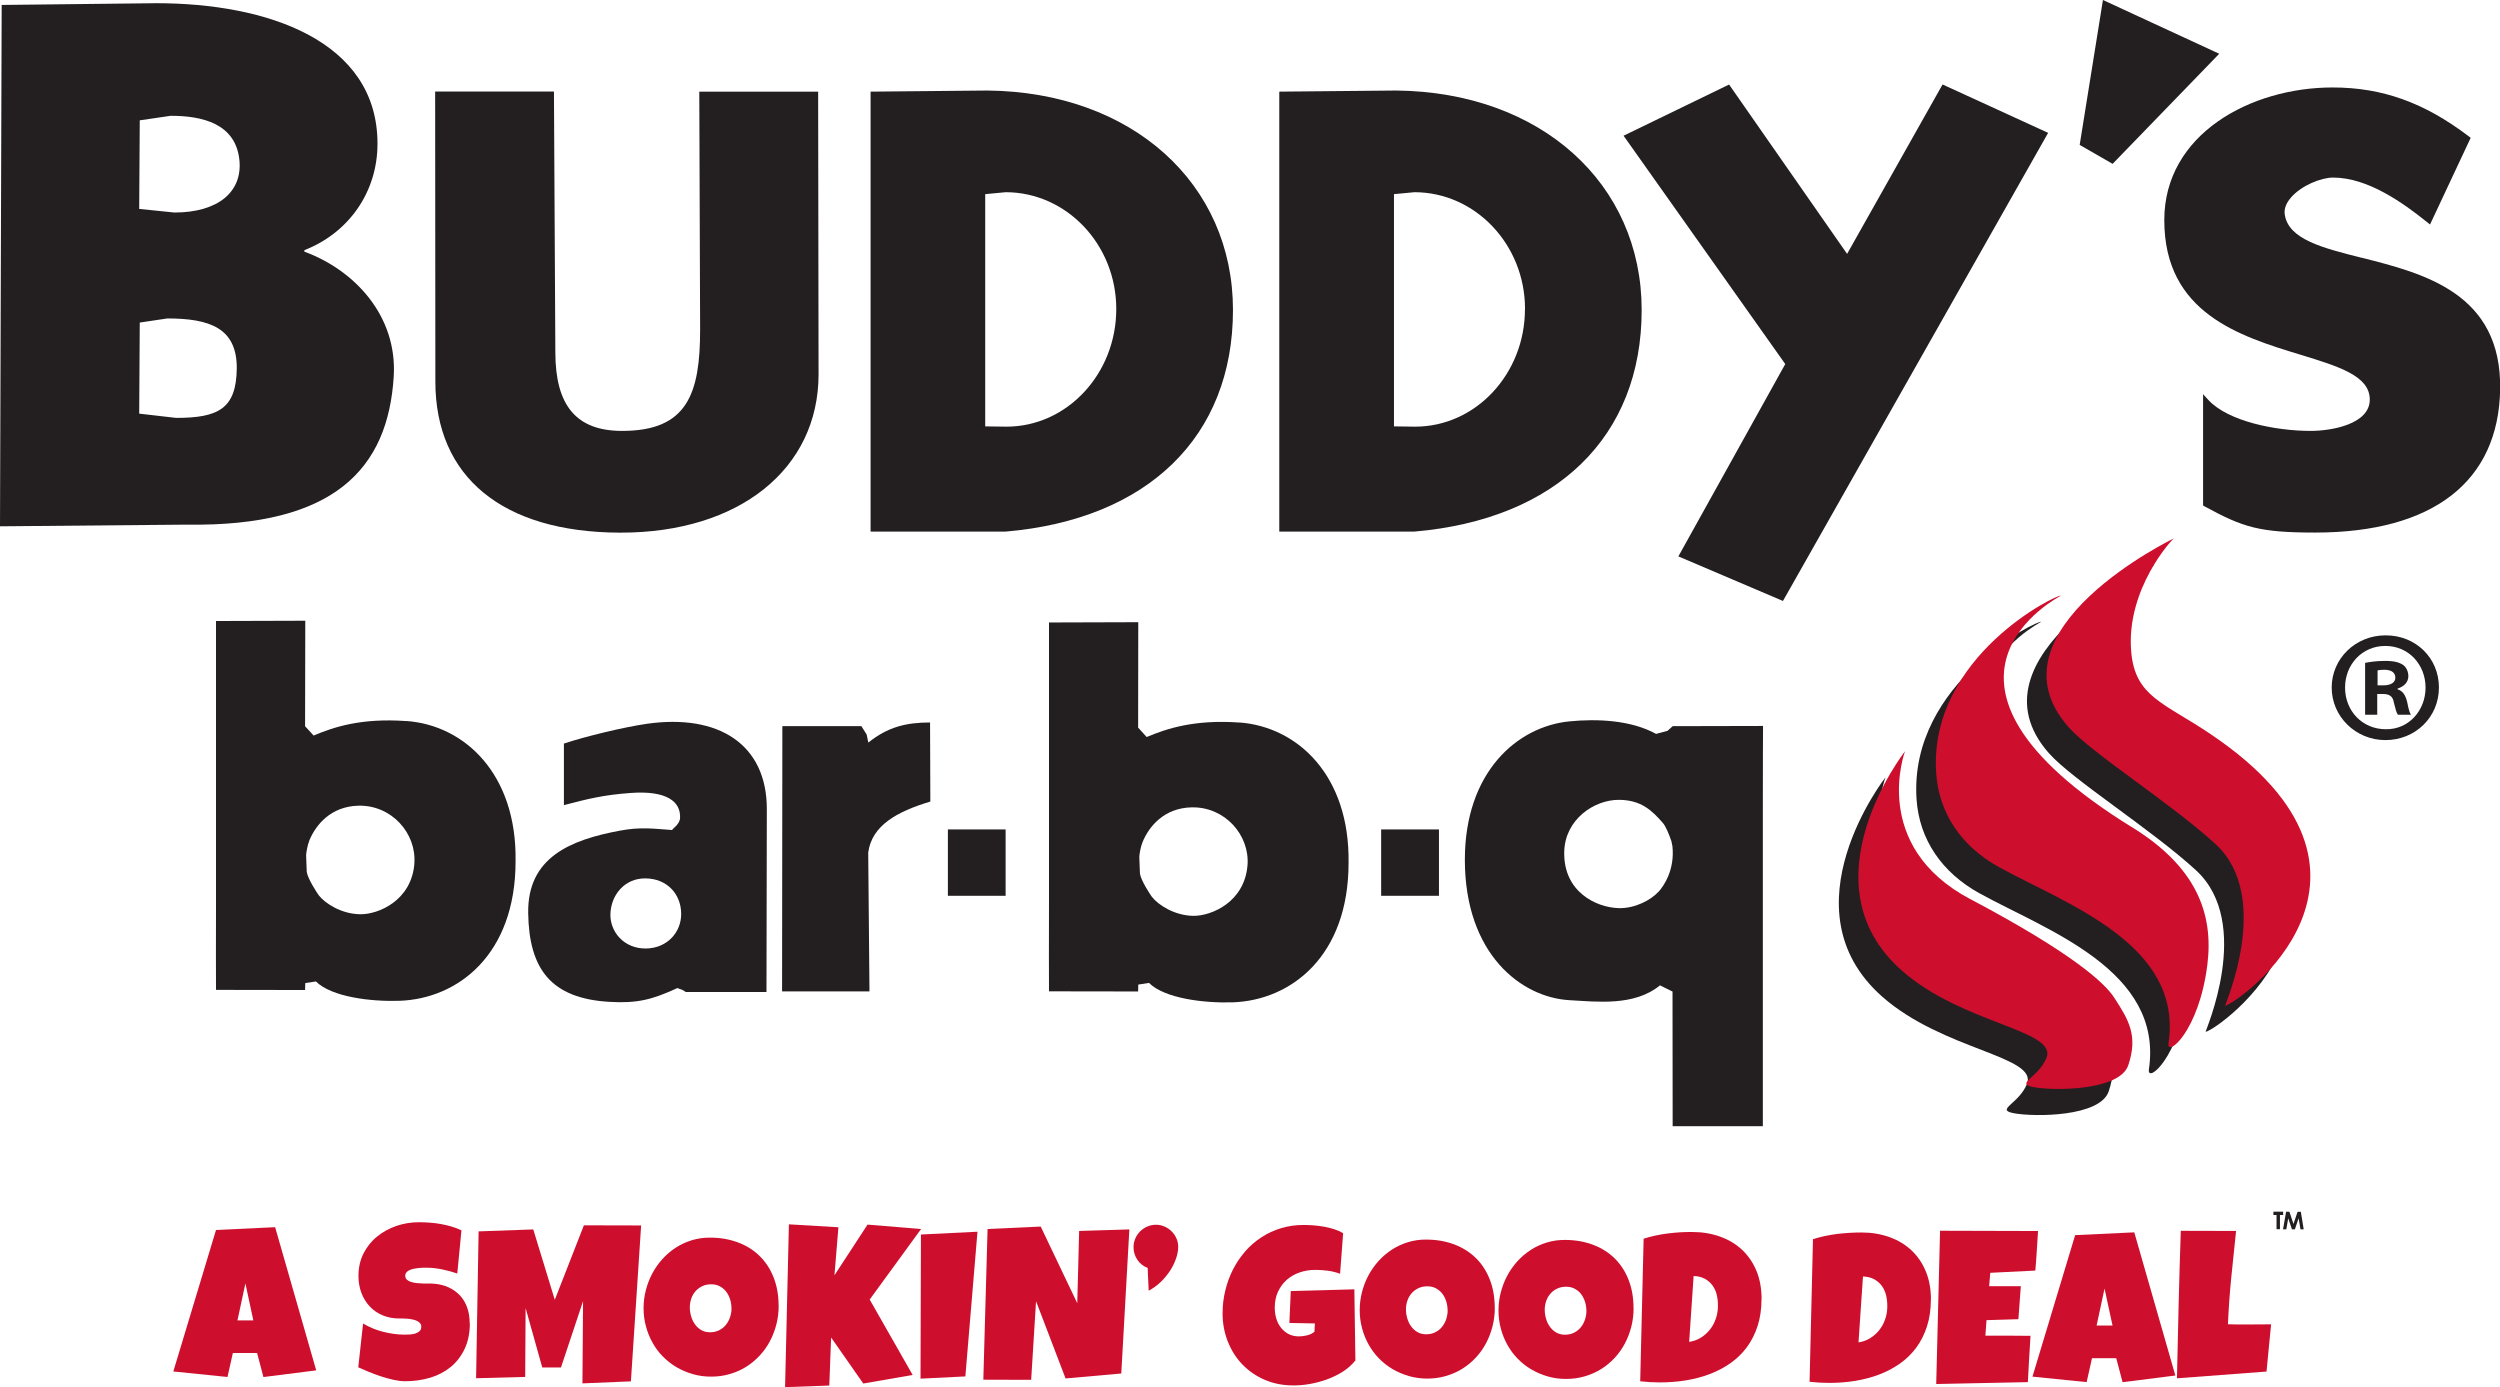 <?xml version="1.0" encoding="UTF-8"?>
<svg id="Layer_2" data-name="Layer 2" xmlns="http://www.w3.org/2000/svg" viewBox="0 0 359.01 199.2">
  <defs>
    <style>
      .cls-1 {
        fill: #231f20;
      }

      .cls-2 {
        fill: #ce0e2d;
      }
    </style>
  </defs>
  <g id="Layer_1-2" data-name="Layer 1">
    <g>
      <path class="cls-1" d="M56.54,54.07c.54-8.69-5.6-15.28-12.83-17.93v-.22c6.3-2.44,10.5-8.28,10.5-15.28C54.21,5.8,38.3.46,22.43.46L.24.71l-.24,74.87,26.82-.24c21.28.32,28.9-8.09,29.72-21.26ZM25.28,60.01l-5.29-.61.08-13.08,3.96-.59c6.07,0,10,1.37,9.97,7.15-.05,5.83-2.66,7.13-8.72,7.13ZM25.04,30.52l-5.05-.52.08-12.72,4.44-.65c4.51,0,9.33,1.09,9.87,6.36.46,4.54-3.04,7.53-9.34,7.53Z"/>
      <path class="cls-1" d="M117.5,13.16h-17.08l.12,34.17c0,9.22-1.83,14.55-11.2,14.55-6.54,0-9.59-3.59-9.59-11.29l-.2-37.45h-17.06l.03,41.63c0,13.73,9.63,21.64,26.42,21.72h.22c16.98,0,28.39-9.13,28.39-22.75l-.06-40.57Z"/>
      <path class="cls-1" d="M144.4,76.34c20.45-1.75,32.66-13.65,32.66-31.82s-14.49-31.3-35.24-31.52l-16.8.16v63.18h19.38ZM160.3,44.38c0,9.31-7.08,16.89-15.77,16.89l-3.05-.04V27.88s2.95-.28,2.95-.28c8.75.02,15.87,7.53,15.87,16.77Z"/>
      <path class="cls-1" d="M203.08,76.34c20.46-1.75,32.67-13.65,32.67-31.82s-14.48-31.3-35.24-31.52l-16.8.16v63.18h19.37ZM218.99,44.38c0,9.31-7.07,16.89-15.77,16.89l-3.04-.04V27.88s2.95-.28,2.95-.28c8.75.02,15.87,7.53,15.87,16.77Z"/>
      <polygon class="cls-1" points="278.96 12.13 265.25 36.46 248.52 12.45 248.3 12.14 233.15 19.49 256.37 52.28 241.02 79.9 256.04 86.3 294.12 19.08 278.96 12.13"/>
      <path class="cls-1" d="M339.1,37.01c-5.62-1.42-10.47-2.65-11-6.2-.12-.8.18-1.62.89-2.44,1.48-1.72,4.32-2.87,6.05-2.87,5,0,10.07,3.65,13.46,6.37l.46.37,5.84-12.45-.3-.23c-6.38-4.84-12.41-7-19.54-7-11.71,0-24.16,6.67-24.16,19.05,0,13.35,10.84,16.67,19.56,19.33,5.55,1.7,9.95,3.05,9.95,6.44,0,3.56-5.54,4.5-8.48,4.5-5.08,0-11.84-1.38-14.67-4.41l-.79-.86v15.98l.24.14c5.5,2.99,7.78,3.75,15.9,3.75h0c16.87-.02,26.28-7.31,26.52-20.54.24-13.85-10.94-16.66-19.91-18.94Z"/>
      <path class="cls-1" d="M92.9,103.94c-3.24.46-8.87,1.82-11.92,2.84v8.84c3.4-.89,5.63-1.46,9.61-1.75,5.09-.37,7.19,1.21,7.07,3.59-.05,1.06-1.44,1.73-1.06,1.74-2.82-.19-4.56-.49-7.66.1-6.97,1.31-13.21,3.79-13.09,11.82.12,8.05,3.28,12.26,11.66,12.75,4.03.24,6.18-.33,9.76-1.98l.74.27.48.3h11.58l.05-26.28c0-9.32-6.95-13.7-17.23-12.24ZM92.77,136.21c-3.17.04-5.21-2.42-5.11-5.01.1-2.72,2.08-5.11,5.06-5.06,3.02.04,5.05,2.18,5.1,5.02.05,2.64-1.94,5-5.05,5.05Z"/>
      <path class="cls-1" d="M124.7,106.65l-.25-1.18-.75-1.19h-11.35l-.04,38.09h12.55l-.18-19.93c.5-3.86,4.08-5.89,8.92-7.33l-.04-11.36c-3.44,0-6.09.65-8.88,2.9Z"/>
      <path class="cls-1" d="M177.99,103.76c-6.53-.46-10.49.89-13.32,2.08l-1.23-1.35.02-15.14-12.82.04v40.41c0,5.29-.03,10.96,0,12.56l12.8.02.02-.99,1.54-.24c2.23,2.23,7.88,2.92,12.01,2.79,8.37-.28,16.65-6.61,16.65-20.04.18-12.56-7.33-19.53-15.68-20.15ZM179.15,124.22c-.41,5.33-5.19,7.33-7.8,7.3-2.73-.05-5.05-1.59-5.94-2.74-.24-.32-1.58-2.37-1.71-3.33l-.09-2.38c0-.34.18-1.45.46-2.13.93-2.27,3.11-4.92,7.05-5,4.78-.11,8.35,3.98,8.03,8.29Z"/>
      <path class="cls-1" d="M58.35,103.55c-6.52-.47-10.48.88-13.31,2.08l-1.23-1.34.03-15.15-12.82.04v40.41c0,5.29-.03,10.96,0,12.56l12.79.02.03-1,1.53-.23c2.23,2.23,7.89,2.92,12.01,2.78,8.37-.3,16.66-6.61,16.66-20.05.19-12.54-7.33-19.53-15.68-20.13ZM59.51,123.99c-.4,5.34-5.18,7.34-7.8,7.3-2.74-.05-5.05-1.58-5.94-2.73-.24-.33-1.58-2.38-1.72-3.35l-.09-2.37c0-.33.19-1.45.46-2.14.93-2.27,3.11-4.91,7.06-5,4.78-.11,8.35,4,8.02,8.29Z"/>
      <path class="cls-1" d="M239.44,104.96l-1.62.43c-3.62-1.99-8.46-2.19-12.43-1.8-7.53.74-15.03,7.29-15.03,19.87,0,13.6,8.15,19.79,15.03,20.17,3.97.22,9.31.89,12.99-2.13l1.8.89.02,19.34h12.95v-45.16c.01-5.01.01-12.32.03-12.32l-12.97.03-.76.68ZM238.16,128.06c-1.03,1.14-3.33,2.43-5.74,2.35-3.18-.1-7.91-2.31-7.79-8.06.09-4.69,4.33-7.53,7.9-7.49,3.12.04,4.65,1.46,6.29,3.35.34.39.8,1.42,1.2,2.58l.15.74c.36,3.46-1.3,5.76-2,6.54Z"/>
      <rect class="cls-1" x="136.12" y="119.11" width="8.29" height="9.53"/>
      <rect class="cls-1" x="198.34" y="119.11" width="8.3" height="9.53"/>
      <polygon class="cls-1" points="318.69 7.72 301.99 0 298.65 20.81 303.38 23.53 318.69 7.72"/>
      <path class="cls-1" d="M303.36,122.56c-34.28-21.19-10.22-33.21-10.25-33.26-.2-.39-18.97,8.59-17.89,25.43.38,5.85,3.68,10.59,9.02,13.54,9.57,5.28,26.47,11.04,24.35,25.29-.31,2.09,4.38-1.62,5.58-11.31.93-7.5-1.76-14.11-10.81-19.7Z"/>
      <path class="cls-1" d="M314.7,109.22c-6.77-4.57-10.9-5.37-11.46-11.87-.78-9.04,5.99-16.32,6.19-16.31,0,0-27.44,13.23-15.21,27.11,3.39,3.84,14.68,10.9,21.15,16.84,8.26,7.63,1.22,23.23,1.37,23.19,1.98-.41,27.72-18.88-2.03-38.95Z"/>
      <path class="cls-1" d="M280.15,132.88c-14.5-7.67-9.39-21.25-9.39-21.25,0,0-14.75,18.88-.47,31.49,8.72,7.71,22.43,8.53,20.78,12.56-1.18,2.88-4.59,3.67-1.85,4.19,3.04.55,12.37.51,13.6-3.15,1.41-4.2.1-6.47-2.04-9.73-1.29-1.99-5.69-6.21-20.63-14.12Z"/>
      <path class="cls-1" d="M342.61,91.24h-.05c-4.29,0-7.72,3.33-7.72,7.49s3.43,7.55,7.72,7.55,7.68-3.29,7.68-7.55-3.34-7.49-7.63-7.49ZM342.61,104.72c-3.38,0-5.85-2.64-5.85-5.98s2.47-5.98,5.76-5.98h.04c3.34,0,5.76,2.69,5.76,5.98s-2.42,6.04-5.71,5.98Z"/>
      <path class="cls-1" d="M344.3,98.97v-.09c.92-.28,1.55-.91,1.55-1.78,0-.68-.31-1.28-.72-1.59-.55-.37-1.2-.6-2.61-.6-1.23,0-2.2.14-2.88.28v7.45h1.74v-2.98h.82c.96,0,1.43.37,1.56,1.2.22.86.37,1.51.59,1.78h1.88c-.19-.24-.32-.68-.55-1.82-.24-1.02-.64-1.6-1.37-1.83ZM342.25,98.42h-.82v-2.15c.18-.05.5-.09.96-.09,1.1,0,1.59.46,1.59,1.14,0,.77-.77,1.1-1.73,1.1Z"/>
      <g>
        <path class="cls-2" d="M306.18,118.81c-34.28-21.19-10.22-33.21-10.25-33.26-.2-.39-18.97,8.59-17.89,25.43.38,5.85,3.68,10.59,9.02,13.54,9.57,5.28,26.47,11.04,24.35,25.29-.31,2.09,4.38-1.62,5.58-11.31.93-7.5-1.76-14.11-10.81-19.7Z"/>
        <path class="cls-2" d="M317.51,105.46c-6.77-4.57-10.9-5.37-11.46-11.87-.78-9.04,5.99-16.32,6.19-16.31,0,0-27.44,13.23-15.21,27.11,3.39,3.84,14.68,10.9,21.15,16.84,8.26,7.63,1.22,23.23,1.37,23.19,1.98-.41,27.72-18.88-2.03-38.95Z"/>
        <path class="cls-2" d="M282.96,129.13c-14.5-7.67-9.39-21.25-9.39-21.25,0,0-14.75,18.88-.47,31.49,8.72,7.71,22.43,8.53,20.78,12.56-1.18,2.88-4.59,3.67-1.85,4.19,3.04.55,12.37.51,13.6-3.15,1.41-4.2.1-6.47-2.04-9.73-1.29-1.99-5.69-6.21-20.63-14.12Z"/>
      </g>
    </g>
    <g>
      <g>
        <path class="cls-1" d="M326.48,174h1.39s0,.48,0,.48h-.46s0,2.04,0,2.04h-.49s0-2.04,0-2.04h-.45s0-.47,0-.47Z"/>
        <path class="cls-1" d="M328.3,174.01h.47s.58,1.76.58,1.76l.59-1.75h.47s.41,2.52.41,2.52h-.46s-.27-1.59-.27-1.59l-.54,1.59h-.42s-.53-1.59-.53-1.59l-.28,1.59h-.47s.44-2.51.44-2.51Z"/>
      </g>
      <g>
        <path class="cls-2" d="M45.4,196.79l-7.57.96-.91-3.45h-3.48s-.77,3.44-.77,3.44l-7.78-.79,6.13-20.32,8.49-.4,5.9,20.56ZM36.38,189.62l-1.14-5.32-1.14,5.31h2.29Z"/>
        <path class="cls-2" d="M67.47,190.04c0,1.39-.25,2.61-.74,3.65-.49,1.04-1.15,1.91-1.99,2.6-.84.69-1.82,1.21-2.95,1.55-1.13.34-2.33.51-3.63.51-.5,0-1.05-.07-1.64-.2-.59-.13-1.2-.3-1.81-.5-.61-.2-1.2-.42-1.76-.65-.56-.23-1.06-.45-1.5-.65l.69-6.29c.86.52,1.82.92,2.87,1.19,1.05.27,2.09.41,3.11.41.19,0,.43,0,.7-.02.28-.01.54-.06.79-.13.25-.08.46-.19.63-.34.17-.15.26-.37.26-.66,0-.19-.06-.36-.18-.5s-.28-.25-.47-.34c-.19-.09-.41-.15-.66-.2-.24-.05-.48-.08-.72-.1-.23-.02-.45-.03-.66-.03-.2,0-.37,0-.49,0-.88,0-1.67-.16-2.39-.46-.72-.31-1.33-.73-1.84-1.28s-.91-1.19-1.19-1.94-.42-1.56-.42-2.44c0-1.2.25-2.28.73-3.23.49-.95,1.13-1.76,1.95-2.42.81-.66,1.74-1.17,2.79-1.53,1.05-.35,2.13-.53,3.25-.52.5,0,1.01.02,1.54.06.53.04,1.06.1,1.58.2.52.09,1.04.21,1.53.36s.97.32,1.42.54l-.6,6.2c-.69-.24-1.42-.43-2.17-.59-.76-.16-1.5-.24-2.22-.24-.13,0-.3,0-.51,0-.21,0-.43.02-.66.04-.23.03-.46.06-.69.11s-.44.12-.63.2c-.18.09-.33.2-.44.34-.11.14-.16.31-.15.5,0,.22.09.4.25.54.16.14.36.25.61.32.25.08.52.13.82.16s.6.05.89.06c.3,0,.57,0,.82,0s.46,0,.63.02c.81.05,1.55.23,2.2.53.65.3,1.2.69,1.65,1.18.45.49.8,1.07,1.03,1.75.24.68.35,1.42.35,2.24Z"/>
        <path class="cls-2" d="M92.07,175.97l-1.47,22.4-6.96.29.09-11.81-3.17,9.52h-2.69s-2.39-8.53-2.39-8.53l-.06,9.89-7.05.19.36-21.09,7.85-.28,3.09,10.11,4.18-10.7,8.21.02Z"/>
        <path class="cls-2" d="M111.82,187.51c0,.93-.11,1.82-.33,2.68s-.53,1.66-.93,2.42-.89,1.44-1.47,2.06c-.58.62-1.22,1.16-1.94,1.61-.72.45-1.5.79-2.35,1.04s-1.74.37-2.69.37c-.92,0-1.79-.12-2.62-.36-.83-.24-1.6-.57-2.33-.99-.72-.42-1.37-.94-1.96-1.53s-1.08-1.26-1.49-1.99c-.41-.73-.73-1.51-.95-2.35-.23-.84-.34-1.71-.34-2.61,0-.89.11-1.75.33-2.6.22-.85.53-1.65.93-2.4s.89-1.44,1.46-2.07,1.21-1.17,1.92-1.63c.71-.46,1.48-.81,2.3-1.06.82-.25,1.7-.38,2.61-.37,1.48,0,2.82.24,4.04.7s2.25,1.12,3.11,1.97c.86.85,1.52,1.88,1.99,3.09.47,1.21.7,2.55.7,4.04ZM105.04,187.89c0-.44-.06-.86-.19-1.28-.13-.41-.31-.78-.55-1.1s-.55-.58-.91-.78-.78-.3-1.24-.3c-.48,0-.91.08-1.28.26s-.7.41-.97.71-.48.65-.62,1.05c-.14.4-.22.83-.22,1.27,0,.43.06.85.18,1.28.12.43.3.81.55,1.16.24.35.55.63.91.84.36.22.78.32,1.26.32.48,0,.91-.09,1.29-.28s.71-.44.97-.76.47-.69.61-1.1c.14-.42.22-.85.22-1.3Z"/>
        <path class="cls-2" d="M132.28,176.48l-7.39,10.14,6.17,10.83-7.09,1.23-4.62-6.61-.26,6.9-6.35.23.55-23.38,7.11.42-.57,6.9,4.75-7.28,7.69.63Z"/>
        <path class="cls-2" d="M140.37,176.87l-1.74,20.79-6.44.32.06-20.7,8.12-.4Z"/>
        <path class="cls-2" d="M162.18,176.54l-1.16,20.7-8,.71-4.24-11.09-.7,11.29-6.87-.02.61-21.64,7.63-.35,5.25,11.01.27-10.38,7.21-.22Z"/>
        <path class="cls-2" d="M169.19,179.18c-.01.48-.12,1.01-.32,1.59-.2.58-.48,1.15-.85,1.72-.37.56-.81,1.1-1.33,1.6-.52.5-1.09.92-1.74,1.26,0-.01,0-.13-.01-.36,0-.23-.02-.51-.04-.84s-.03-.68-.05-1.06-.03-.71-.04-1.01c-.63-.24-1.13-.63-1.49-1.18-.36-.55-.55-1.16-.54-1.82,0-.44.09-.85.26-1.24.17-.39.4-.72.69-1.01s.63-.52,1.02-.69c.39-.17.8-.26,1.25-.26.44,0,.85.09,1.24.26s.73.41,1.02.7.52.63.69,1.02c.17.39.25.8.24,1.24v.09Z"/>
        <path class="cls-2" d="M194.61,195.4c-.48.6-1.07,1.12-1.77,1.57-.7.45-1.46.81-2.26,1.11-.8.29-1.63.51-2.47.66-.84.15-1.65.22-2.41.21-1.48,0-2.83-.27-4.07-.8-1.24-.53-2.31-1.27-3.21-2.2s-1.6-2.03-2.1-3.3-.76-2.62-.75-4.08c0-1.11.13-2.2.39-3.26s.62-2.06,1.1-3c.48-.94,1.06-1.8,1.74-2.59.68-.79,1.46-1.46,2.33-2.03s1.81-1.01,2.84-1.32c1.03-.31,2.13-.47,3.3-.46.44,0,.91.02,1.4.06.5.04.99.1,1.49.19.49.09.97.21,1.44.36.47.15.89.34,1.28.57l-.44,5.83c-.57-.22-1.16-.36-1.76-.44-.61-.08-1.2-.12-1.78-.12-.81,0-1.57.12-2.28.37-.71.25-1.32.6-1.85,1.07s-.94,1.04-1.25,1.71c-.31.67-.46,1.43-.46,2.27,0,.53.07,1.04.21,1.53s.36.93.65,1.31c.29.38.65.69,1.08.93.43.23.93.35,1.5.36.39,0,.79-.05,1.2-.15.41-.1.77-.27,1.06-.52l.06-1.19-3.66-.07.2-4.58c1.52-.05,3.03-.09,4.55-.12s3.04-.08,4.58-.13l.15,10.26Z"/>
        <path class="cls-2" d="M214.66,187.8c0,.93-.11,1.82-.33,2.68-.22.86-.53,1.66-.93,2.42-.4.75-.89,1.44-1.47,2.06-.58.62-1.22,1.16-1.94,1.6-.72.45-1.5.79-2.35,1.04-.85.25-1.74.37-2.69.37-.92,0-1.79-.12-2.62-.36-.83-.24-1.6-.57-2.33-.99-.72-.42-1.37-.93-1.96-1.53s-1.08-1.26-1.49-1.99c-.41-.73-.73-1.51-.95-2.35-.23-.84-.34-1.71-.34-2.61,0-.89.11-1.75.33-2.6.22-.85.53-1.65.93-2.4.4-.75.89-1.44,1.46-2.07s1.21-1.17,1.92-1.63,1.48-.81,2.3-1.06c.82-.25,1.7-.38,2.61-.37,1.48,0,2.82.24,4.04.7,1.21.46,2.25,1.12,3.11,1.97.86.85,1.52,1.88,1.99,3.09.47,1.21.7,2.55.7,4.04ZM207.88,188.17c0-.44-.06-.86-.19-1.27-.13-.41-.31-.78-.55-1.1s-.55-.58-.91-.78-.78-.3-1.24-.3c-.48,0-.91.08-1.28.26-.38.17-.7.41-.97.71-.27.3-.48.65-.62,1.05-.14.4-.22.83-.22,1.27,0,.43.06.85.18,1.28.12.43.3.81.55,1.16s.55.63.91.84c.36.21.78.32,1.26.32.48,0,.91-.09,1.29-.28.38-.19.71-.44.97-.76.27-.32.47-.69.61-1.1.14-.42.22-.85.22-1.3Z"/>
        <path class="cls-2" d="M234.59,187.85c0,.93-.11,1.82-.33,2.68-.22.86-.53,1.66-.93,2.42-.4.75-.89,1.44-1.47,2.06-.58.62-1.22,1.16-1.94,1.6-.72.45-1.5.79-2.35,1.04-.85.25-1.74.37-2.69.37-.92,0-1.79-.12-2.62-.36-.83-.24-1.6-.57-2.33-.99-.72-.42-1.37-.93-1.96-1.53s-1.08-1.26-1.49-1.99c-.41-.73-.73-1.51-.95-2.35-.23-.84-.34-1.71-.34-2.61,0-.89.11-1.75.33-2.6.22-.85.53-1.65.93-2.4.4-.75.89-1.44,1.46-2.07.57-.63,1.21-1.17,1.92-1.63.71-.46,1.48-.81,2.3-1.06.82-.25,1.7-.38,2.61-.37,1.48,0,2.82.24,4.04.7s2.25,1.12,3.11,1.97c.86.85,1.52,1.88,1.99,3.09.47,1.21.7,2.55.7,4.04ZM227.81,188.23c0-.44-.06-.86-.19-1.27-.13-.41-.31-.78-.55-1.1s-.55-.58-.91-.78-.78-.3-1.24-.3c-.48,0-.91.08-1.28.26-.38.17-.7.41-.97.71-.27.3-.48.65-.62,1.05-.14.4-.22.83-.22,1.27,0,.43.06.86.18,1.28.12.43.3.81.55,1.16s.55.63.91.84c.36.21.78.32,1.26.32s.91-.09,1.29-.28c.38-.19.71-.44.97-.76.27-.32.47-.69.61-1.1.14-.42.22-.85.22-1.3Z"/>
        <path class="cls-2" d="M252.96,186.56c0,1.42-.19,2.71-.56,3.85-.37,1.14-.88,2.16-1.54,3.05-.66.89-1.44,1.65-2.35,2.29s-1.9,1.16-2.98,1.57c-1.08.41-2.23.71-3.44.91-1.22.2-2.47.29-3.75.29-.48,0-.95-.02-1.4-.04-.46-.03-.93-.07-1.4-.12l.49-20.48c1.12-.35,2.27-.6,3.46-.75,1.19-.15,2.36-.22,3.53-.21,1.46,0,2.79.23,4.01.67,1.22.44,2.27,1.07,3.15,1.9.88.83,1.57,1.84,2.06,3.03.49,1.19.73,2.54.73,4.05ZM246.7,187.52c.01-.55-.05-1.08-.17-1.59s-.33-.96-.62-1.35c-.29-.39-.66-.71-1.1-.95-.45-.24-.98-.37-1.6-.39l-.64,9.46c.61-.09,1.17-.29,1.67-.6.5-.31.93-.69,1.29-1.14.36-.45.64-.95.84-1.51.2-.55.31-1.13.33-1.72v-.21Z"/>
        <path class="cls-2" d="M277.28,186.63c0,1.42-.19,2.71-.56,3.85s-.88,2.16-1.54,3.05c-.66.89-1.44,1.65-2.35,2.29-.91.64-1.9,1.16-2.98,1.57-1.08.41-2.23.71-3.44.91-1.22.2-2.47.29-3.75.29-.48,0-.95-.02-1.4-.04-.46-.03-.93-.07-1.4-.12l.49-20.48c1.12-.35,2.27-.6,3.46-.75,1.19-.14,2.36-.21,3.53-.21,1.46,0,2.79.23,4.01.67,1.22.44,2.27,1.07,3.15,1.9s1.57,1.84,2.06,3.03.73,2.54.73,4.05ZM271.02,187.59c.01-.55-.05-1.08-.17-1.59-.13-.51-.33-.96-.62-1.35-.29-.39-.66-.71-1.1-.95-.45-.24-.98-.37-1.6-.39l-.64,9.46c.61-.09,1.17-.29,1.67-.6.5-.31.93-.69,1.29-1.14.36-.45.64-.95.84-1.51.2-.55.31-1.13.33-1.72v-.21Z"/>
        <path class="cls-2" d="M292.67,176.78c-.06.96-.12,1.9-.18,2.84s-.12,1.88-.21,2.84l-6.47.32-.16,1.92h4.55s-.35,4.74-.35,4.74l-4.58.14-.16,2.23h3.79s2.69.02,2.69.02c-.06,1.12-.13,2.23-.2,3.33-.07,1.1-.13,2.21-.18,3.32l-13.16.27.55-22.01,14.07.04Z"/>
        <path class="cls-2" d="M312.38,197.53l-7.57.96-.91-3.45h-3.48s-.77,3.44-.77,3.44l-7.78-.79,6.13-20.32,8.49-.4,5.9,20.56ZM303.37,190.36l-1.15-5.32-1.14,5.31h2.29Z"/>
        <path class="cls-2" d="M326.14,190.18l-.66,6.78-12.86.97c.07-3.55.15-7.08.24-10.59.09-3.51.19-7.04.31-10.59l7.94.02c-.24,2.23-.47,4.45-.69,6.68-.22,2.22-.38,4.46-.48,6.72.48.02.95.03,1.42.03.47,0,.94,0,1.42,0,.57,0,1.13,0,1.68-.01.55,0,1.11-.01,1.68-.01Z"/>
      </g>
    </g>
  </g>
</svg>
